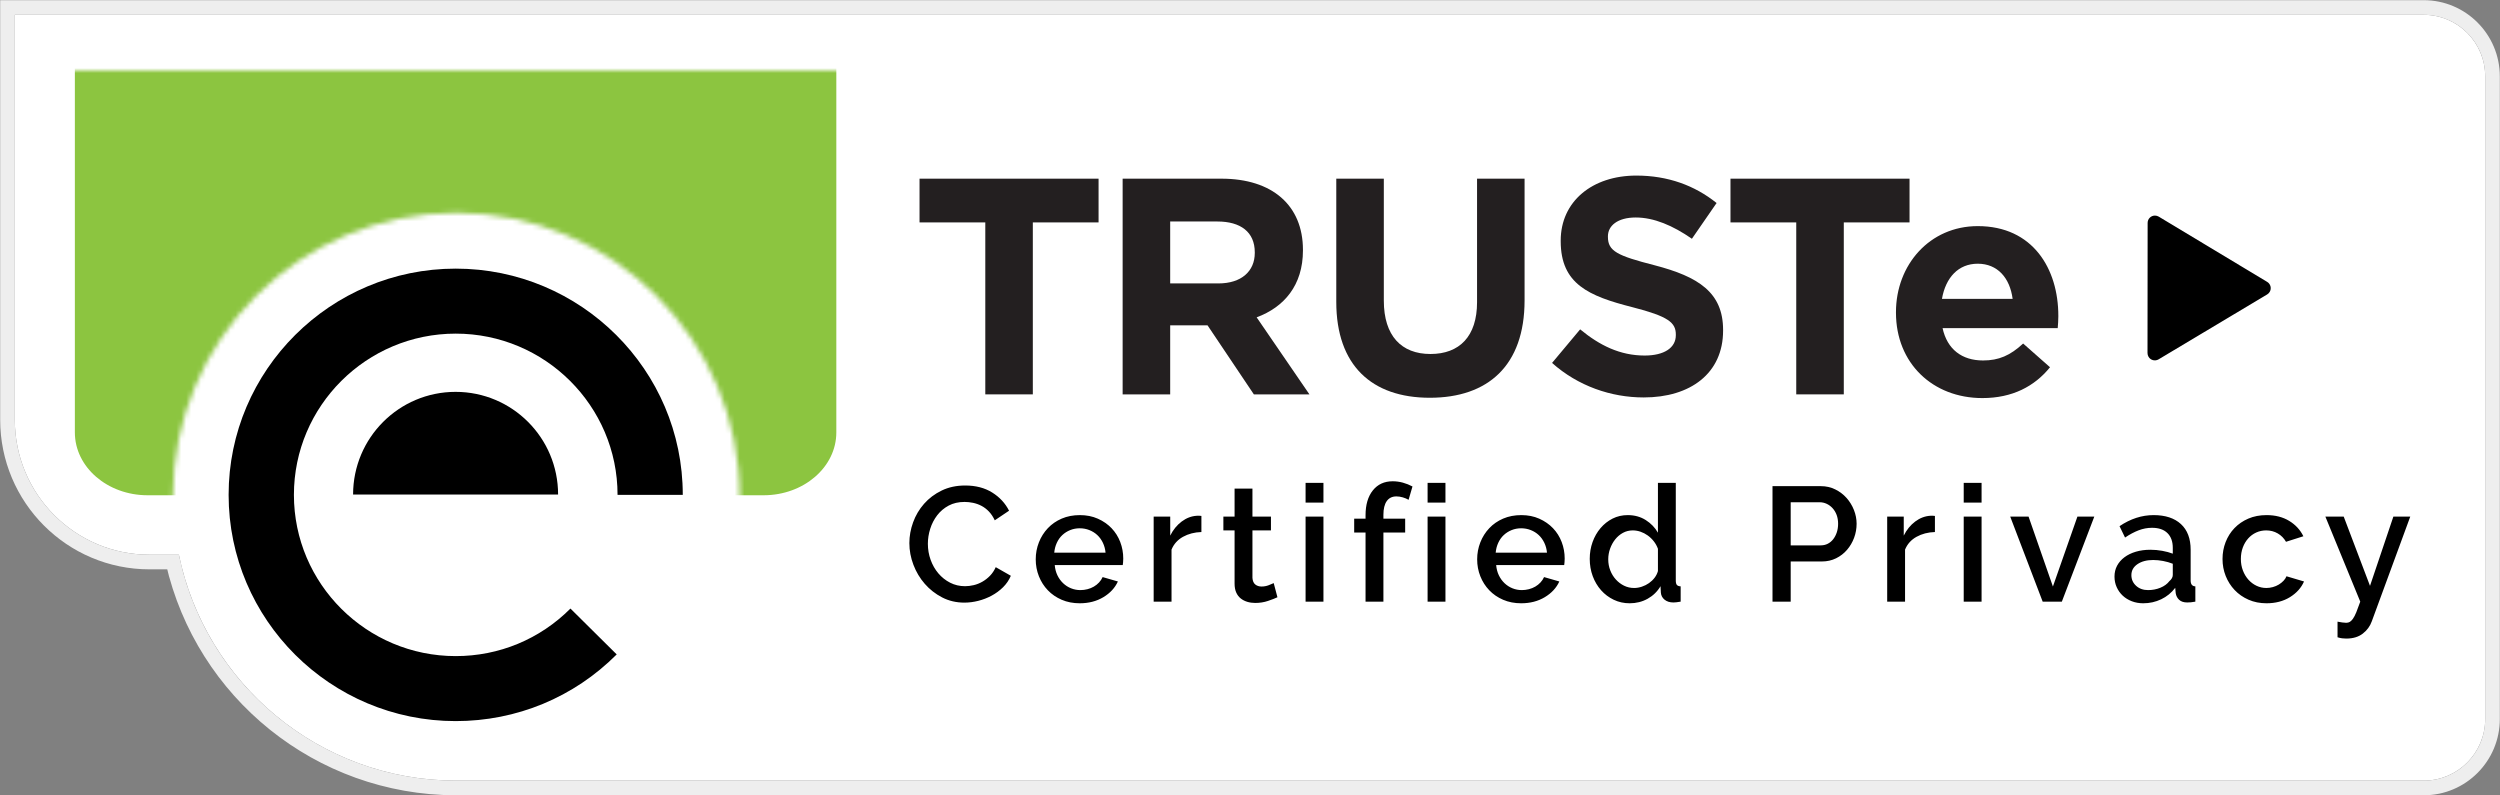 <?xml version="1.0" encoding="UTF-8"?>
<svg width="506px" height="161px" viewBox="0 0 506 161" version="1.1" xmlns="http://www.w3.org/2000/svg" xmlns:xlink="http://www.w3.org/1999/xlink">
    <rect x="0" y="0" width="506" height="161" fill="#808080" stroke="none"/>
    <title>consumer-privacy-consumer-seal</title>
    <desc></desc>
    <defs>
        <path d="M33.205,109.272 L27.267,109.272 C12.208,109.272 1.84423667e-15,97.041 0,81.954 L0,0 L487.552,0 C494.427,-1.26524797e-15 500,5.584 500,12.471 L500,142.529 C500,149.416 494.427,155 487.552,155 L89.212,155 C61.616,154.93 38.601,135.333 33.205,109.272 Z" id="path-1"></path>
        <path d="M137.454,89.08 C137.499,88.146 137.522,87.205 137.522,86.26 C137.522,54.527 111.846,28.803 80.172,28.803 C48.498,28.803 22.822,54.527 22.822,86.26 C22.822,87.205 22.844,88.146 22.889,89.08 L0,89.08 L0,0 L160.047,0 L160.047,89.08 L137.454,89.08 Z" id="path-2"></path>
    </defs>
    <g id="minified-version" stroke="none" stroke-width="1" fill="none" fill-rule="evenodd" transform="translate(-3628, -765)">
        <g id="consumer_privacy_consumer-seal-copy" transform="translate(3631, 768)">
            <g id="Outline">
                <use fill="#FFFFFF" fill-rule="evenodd" xlink:href="#path-1"></use>
                <path stroke="#EEEEEE" stroke-width="2.964" d="M32.011,110.754 L27.267,110.754 C11.389,110.754 -1.482,97.859 -1.482,81.954 L-1.482,-1.482 L487.552,-1.482 C495.246,-1.482 501.482,4.766 501.482,12.471 L501.482,142.529 C501.482,150.234 495.246,156.482 487.552,156.482 L89.208,156.482 C61.661,156.412 38.061,137.233 32.011,110.754 Z"></path>
            </g>
            <g id="Green" transform="translate(9.188, 11.284)">
                <mask id="mask-3" fill="white">
                    <use xlink:href="#path-2"></use>
                </mask>
                <g id="Mask"></g>
                <path d="M142.36,85.957 L17.688,85.957 C9.556,85.957 2.964,80.264 2.964,73.241 L2.964,-28.855 C2.964,-35.878 9.556,-41.571 17.688,-41.571 L142.36,-41.571 C150.491,-41.571 157.084,-35.878 157.084,-28.855 L157.084,73.241 C157.084,80.264 150.491,85.957 142.36,85.957" id="Fill-3" fill="#8CC540" mask="url(#mask-3)"></path>
            </g>
            <g id="Logo-Mark" transform="translate(43.272, 51.37)" fill="#000000">
                <path d="M25.193,45.728 C25.193,34.244 34.486,24.943 45.94,24.943 C57.403,24.943 66.686,34.244 66.686,45.728 L25.193,45.728 Z" id="Fill-2"></path>
                <path d="M0,45.789 C0,71.041 20.62,91.581 45.965,91.581 C58.282,91.578 69.855,86.791 78.548,78.084 L69.185,68.802 C62.985,75.01 54.747,78.425 45.965,78.425 C27.908,78.425 13.216,63.787 13.216,45.789 C13.216,27.791 27.908,13.156 45.965,13.156 C64.025,13.156 78.72,27.791 78.72,45.789 L91.921,45.789 C91.921,20.543 71.303,0 45.965,0 C20.62,0 0,20.543 0,45.789" id="Fill-1"></path>
            </g>
            <path d="M424.756,47.642 L449.618,41.461 C450.412,41.263 451.216,41.747 451.414,42.541 C451.472,42.777 451.472,43.024 451.412,43.26 L445.162,68.088 C444.962,68.882 444.157,69.363 443.363,69.163 C443.103,69.098 442.866,68.963 442.676,68.773 L424.065,50.127 C423.487,49.548 423.487,48.609 424.067,48.031 C424.257,47.841 424.495,47.707 424.756,47.642 Z" id="Arrow" fill="#000000" transform="translate(437.546, 55.313) rotate(45) translate(-437.546, -55.313) "></path>
            <g id="Copy-2" transform="translate(180.794, 94.128)" fill="#000000">
                <path d="M0.261,12.793 C0.261,11.388 0.513,9.989 1.017,8.595 C1.521,7.201 2.26,5.95 3.235,4.842 C4.21,3.733 5.399,2.839 6.801,2.158 C8.203,1.478 9.791,1.138 11.566,1.138 C13.691,1.138 15.51,1.61 17.021,2.553 C18.533,3.497 19.672,4.726 20.439,6.241 L17.547,8.184 C17.218,7.481 16.824,6.889 16.364,6.406 C15.904,5.923 15.4,5.539 14.852,5.253 C14.305,4.968 13.735,4.765 13.143,4.644 C12.552,4.523 11.982,4.463 11.434,4.463 C10.208,4.463 9.134,4.71 8.214,5.204 C7.294,5.698 6.521,6.351 5.897,7.163 C5.273,7.975 4.802,8.886 4.484,9.896 C4.166,10.905 4.007,11.915 4.007,12.925 C4.007,14.066 4.194,15.152 4.566,16.184 C4.939,17.216 5.459,18.127 6.127,18.917 C6.795,19.707 7.59,20.338 8.51,20.81 C9.43,21.282 10.438,21.518 11.533,21.518 C12.103,21.518 12.689,21.446 13.291,21.304 C13.894,21.161 14.474,20.931 15.033,20.612 C15.592,20.294 16.107,19.894 16.578,19.411 C17.049,18.928 17.437,18.346 17.744,17.666 L20.8,19.411 C20.428,20.289 19.902,21.062 19.223,21.732 C18.544,22.401 17.777,22.966 16.923,23.427 C16.068,23.888 15.164,24.24 14.211,24.481 C13.258,24.722 12.322,24.843 11.402,24.843 C9.758,24.843 8.258,24.492 6.899,23.79 C5.541,23.087 4.369,22.171 3.383,21.04 C2.397,19.91 1.63,18.626 1.083,17.188 C0.535,15.751 0.261,14.285 0.261,12.793 Z M34.745,24.975 C33.409,24.975 32.193,24.739 31.097,24.267 C30.002,23.795 29.065,23.153 28.287,22.341 C27.51,21.529 26.907,20.585 26.48,19.509 C26.053,18.434 25.839,17.293 25.839,16.085 C25.839,14.878 26.053,13.731 26.48,12.645 C26.907,11.558 27.51,10.603 28.287,9.78 C29.065,8.957 30.002,8.31 31.097,7.838 C32.193,7.366 33.419,7.13 34.778,7.13 C36.114,7.13 37.325,7.371 38.409,7.854 C39.494,8.337 40.419,8.979 41.186,9.78 C41.953,10.582 42.539,11.514 42.944,12.579 C43.35,13.643 43.552,14.757 43.552,15.921 C43.552,16.184 43.541,16.431 43.519,16.661 C43.498,16.892 43.476,17.084 43.454,17.238 L29.684,17.238 C29.75,18.006 29.931,18.697 30.226,19.312 C30.522,19.926 30.905,20.459 31.377,20.909 C31.848,21.359 32.384,21.704 32.987,21.946 C33.589,22.187 34.219,22.308 34.876,22.308 C35.358,22.308 35.835,22.248 36.306,22.127 C36.777,22.006 37.21,21.831 37.604,21.6 C37.998,21.37 38.349,21.09 38.656,20.761 C38.962,20.431 39.203,20.069 39.379,19.674 L42.468,20.563 C41.876,21.858 40.896,22.917 39.527,23.74 C38.157,24.563 36.563,24.975 34.745,24.975 Z M39.97,14.735 C39.904,14.011 39.724,13.342 39.428,12.727 C39.132,12.112 38.754,11.591 38.294,11.163 C37.834,10.735 37.297,10.4 36.684,10.159 C36.07,9.918 35.424,9.797 34.745,9.797 C34.066,9.797 33.425,9.918 32.822,10.159 C32.22,10.4 31.689,10.735 31.229,11.163 C30.769,11.591 30.396,12.112 30.111,12.727 C29.826,13.342 29.651,14.011 29.585,14.735 L39.97,14.735 Z M59.37,10.554 C57.968,10.598 56.725,10.922 55.64,11.525 C54.556,12.129 53.783,12.99 53.323,14.11 L53.323,24.646 L49.708,24.646 L49.708,7.426 L53.06,7.426 L53.06,11.278 C53.652,10.093 54.424,9.144 55.377,8.43 C56.33,7.717 57.354,7.327 58.45,7.262 L58.992,7.262 C59.134,7.262 59.26,7.273 59.37,7.295 L59.37,10.554 Z M74.76,23.757 C74.3,23.976 73.665,24.223 72.854,24.497 C72.044,24.772 71.178,24.909 70.258,24.909 C69.689,24.909 69.152,24.832 68.648,24.679 C68.144,24.525 67.7,24.294 67.317,23.987 C66.934,23.68 66.632,23.279 66.413,22.785 C66.194,22.292 66.085,21.693 66.085,20.991 L66.085,10.225 L63.817,10.225 L63.817,7.426 L66.085,7.426 L66.085,1.763 L69.7,1.763 L69.7,7.426 L73.446,7.426 L73.446,10.225 L69.7,10.225 L69.7,19.839 C69.743,20.453 69.935,20.898 70.275,21.172 C70.614,21.446 71.036,21.584 71.54,21.584 C72.044,21.584 72.526,21.496 72.986,21.32 C73.446,21.145 73.786,21.002 74.005,20.892 L74.76,23.757 Z M80.456,24.646 L80.456,7.426 L84.071,7.426 L84.071,24.646 L80.456,24.646 Z M80.456,4.595 L80.456,0.611 L84.071,0.611 L84.071,4.595 L80.456,4.595 Z M92.593,24.646 L92.593,10.653 L90.293,10.653 L90.293,7.854 L92.593,7.854 L92.593,7.163 C92.593,5.034 93.086,3.355 94.072,2.125 C95.058,0.896 96.395,0.282 98.082,0.282 C98.783,0.282 99.473,0.375 100.152,0.562 C100.831,0.748 101.477,1.006 102.091,1.335 L101.302,4.035 C100.973,3.838 100.585,3.673 100.135,3.541 C99.686,3.41 99.254,3.344 98.837,3.344 C97.983,3.344 97.331,3.662 96.882,4.298 C96.433,4.935 96.208,5.857 96.208,7.064 L96.208,7.854 L100.612,7.854 L100.612,10.653 L96.208,10.653 L96.208,24.646 L92.593,24.646 Z" id="Certif"></path>
                <path d="M105.151,24.646 L105.151,7.426 L108.766,7.426 L108.766,24.646 L105.151,24.646 Z M105.151,4.595 L105.151,0.611 L108.766,0.611 L108.766,4.595 L105.151,4.595 Z M124.09,24.975 C122.754,24.975 121.538,24.739 120.442,24.267 C119.347,23.795 118.41,23.153 117.633,22.341 C116.855,21.529 116.252,20.585 115.825,19.509 C115.398,18.434 115.184,17.293 115.184,16.085 C115.184,14.878 115.398,13.731 115.825,12.645 C116.252,11.558 116.855,10.603 117.633,9.78 C118.41,8.957 119.347,8.31 120.442,7.838 C121.538,7.366 122.765,7.13 124.123,7.13 C125.46,7.13 126.67,7.371 127.755,7.854 C128.839,8.337 129.765,8.979 130.531,9.78 C131.298,10.582 131.884,11.514 132.29,12.579 C132.695,13.643 132.898,14.757 132.898,15.921 C132.898,16.184 132.887,16.431 132.865,16.661 C132.843,16.892 132.821,17.084 132.799,17.238 L119.029,17.238 C119.095,18.006 119.276,18.697 119.572,19.312 C119.867,19.926 120.251,20.459 120.722,20.909 C121.193,21.359 121.73,21.704 122.332,21.946 C122.935,22.187 123.564,22.308 124.222,22.308 C124.704,22.308 125.18,22.248 125.651,22.127 C126.122,22.006 126.555,21.831 126.949,21.6 C127.344,21.37 127.694,21.09 128.001,20.761 C128.308,20.431 128.549,20.069 128.724,19.674 L131.813,20.563 C131.222,21.858 130.241,22.917 128.872,23.74 C127.503,24.563 125.909,24.975 124.09,24.975 Z M129.316,14.735 C129.25,14.011 129.069,13.342 128.773,12.727 C128.477,12.112 128.1,11.591 127.639,11.163 C127.179,10.735 126.643,10.4 126.029,10.159 C125.416,9.918 124.769,9.797 124.09,9.797 C123.411,9.797 122.77,9.918 122.168,10.159 C121.565,10.4 121.034,10.735 120.574,11.163 C120.114,11.591 119.741,12.112 119.457,12.727 C119.172,13.342 118.997,14.011 118.931,14.735 L129.316,14.735 Z M146.053,24.975 C144.892,24.975 143.819,24.739 142.833,24.267 C141.847,23.795 140.992,23.153 140.269,22.341 C139.546,21.529 138.982,20.579 138.577,19.493 C138.172,18.406 137.969,17.238 137.969,15.987 C137.969,14.779 138.161,13.643 138.544,12.579 C138.928,11.514 139.464,10.576 140.154,9.764 C140.845,8.952 141.655,8.31 142.586,7.838 C143.517,7.366 144.542,7.13 145.659,7.13 C147.039,7.13 148.255,7.465 149.307,8.134 C150.358,8.804 151.18,9.654 151.772,10.686 L151.772,0.611 L155.386,0.611 L155.386,20.365 C155.386,20.782 155.458,21.079 155.6,21.254 C155.743,21.43 156,21.529 156.372,21.551 L156.372,24.646 C156,24.711 155.699,24.755 155.469,24.777 C155.239,24.799 155.047,24.81 154.894,24.81 C154.171,24.81 153.579,24.624 153.119,24.251 C152.659,23.877 152.407,23.394 152.363,22.802 L152.297,21.518 C151.662,22.593 150.797,23.438 149.701,24.053 C148.606,24.668 147.39,24.975 146.053,24.975 Z M146.941,21.88 C147.466,21.88 147.992,21.792 148.518,21.617 C149.044,21.441 149.526,21.2 149.964,20.892 C150.402,20.585 150.78,20.223 151.098,19.806 C151.416,19.389 151.64,18.939 151.772,18.456 L151.772,13.945 C151.574,13.397 151.295,12.892 150.934,12.431 C150.572,11.97 150.161,11.575 149.701,11.245 C149.241,10.916 148.754,10.664 148.239,10.488 C147.724,10.313 147.204,10.225 146.678,10.225 C145.955,10.225 145.292,10.389 144.69,10.719 C144.087,11.048 143.567,11.487 143.129,12.036 C142.69,12.584 142.345,13.21 142.093,13.912 C141.841,14.615 141.715,15.339 141.715,16.085 C141.715,16.876 141.852,17.622 142.126,18.324 C142.4,19.027 142.778,19.641 143.26,20.168 C143.742,20.695 144.295,21.112 144.92,21.419 C145.544,21.726 146.218,21.88 146.941,21.88 Z M174.961,24.646 L174.961,1.269 L184.754,1.269 C185.806,1.269 186.775,1.489 187.663,1.928 C188.55,2.367 189.311,2.943 189.947,3.656 C190.582,4.37 191.08,5.182 191.442,6.093 C191.803,7.004 191.984,7.931 191.984,8.875 C191.984,9.863 191.814,10.812 191.475,11.723 C191.135,12.634 190.659,13.446 190.045,14.159 C189.432,14.873 188.692,15.443 187.827,15.871 C186.962,16.299 186.003,16.513 184.952,16.513 L178.642,16.513 L178.642,24.646 L174.961,24.646 Z M178.642,13.254 L184.721,13.254 C185.247,13.254 185.724,13.144 186.151,12.925 C186.578,12.705 186.945,12.398 187.252,12.003 C187.559,11.608 187.8,11.147 187.975,10.62 C188.15,10.093 188.238,9.511 188.238,8.875 C188.238,8.216 188.139,7.624 187.942,7.097 C187.745,6.57 187.471,6.115 187.12,5.731 C186.77,5.347 186.37,5.05 185.921,4.842 C185.472,4.633 185.006,4.529 184.524,4.529 L178.642,4.529 L178.642,13.254 Z M207.835,10.554 C206.433,10.598 205.189,10.922 204.105,11.525 C203.02,12.129 202.248,12.99 201.788,14.11 L201.788,24.646 L198.173,24.646 L198.173,7.426 L201.525,7.426 L201.525,11.278 C202.117,10.093 202.889,9.144 203.842,8.43 C204.795,7.717 205.819,7.327 206.915,7.262 L207.457,7.262 C207.599,7.262 207.725,7.273 207.835,7.295 L207.835,10.554 Z M213.662,24.646 L213.662,7.426 L217.277,7.426 L217.277,24.646 L213.662,24.646 Z M213.662,4.595 L213.662,0.611 L217.277,0.611 L217.277,4.595 L213.662,4.595 Z M229.644,24.646 L223.071,7.426 L226.785,7.426 L231.714,21.584 L236.677,7.426 L240.095,7.426 L233.522,24.646 L229.644,24.646 Z M249.997,24.975 C249.164,24.975 248.392,24.838 247.68,24.563 C246.968,24.289 246.355,23.91 245.84,23.427 C245.325,22.945 244.92,22.374 244.624,21.715 C244.328,21.057 244.18,20.344 244.18,19.575 C244.18,18.763 244.355,18.028 244.706,17.369 C245.057,16.711 245.555,16.14 246.201,15.657 C246.848,15.174 247.614,14.801 248.502,14.538 C249.389,14.274 250.369,14.143 251.443,14.143 C252.254,14.143 253.053,14.214 253.842,14.357 C254.631,14.499 255.343,14.692 255.978,14.933 L255.978,13.748 C255.978,12.475 255.617,11.481 254.894,10.768 C254.171,10.055 253.13,9.698 251.772,9.698 C250.851,9.698 249.948,9.868 249.06,10.208 C248.173,10.549 247.258,11.037 246.316,11.673 L245.199,9.369 C247.412,7.876 249.712,7.13 252.1,7.13 C254.466,7.13 256.307,7.734 257.621,8.941 C258.936,10.148 259.593,11.882 259.593,14.143 L259.593,20.365 C259.593,21.134 259.911,21.529 260.546,21.551 L260.546,24.646 C260.195,24.711 259.894,24.755 259.642,24.777 C259.39,24.799 259.144,24.81 258.903,24.81 C258.202,24.81 257.659,24.635 257.276,24.283 C256.893,23.932 256.657,23.482 256.57,22.934 L256.471,21.847 C255.704,22.857 254.757,23.63 253.628,24.168 C252.5,24.706 251.29,24.975 249.997,24.975 Z M250.983,22.308 C251.859,22.308 252.686,22.149 253.464,21.831 C254.242,21.512 254.85,21.068 255.288,20.497 C255.748,20.102 255.978,19.685 255.978,19.246 L255.978,16.974 C255.365,16.733 254.713,16.546 254.023,16.415 C253.333,16.283 252.659,16.217 252.002,16.217 C250.709,16.217 249.652,16.497 248.83,17.057 C248.009,17.616 247.598,18.357 247.598,19.279 C247.598,20.135 247.916,20.854 248.551,21.435 C249.186,22.017 249.997,22.308 250.983,22.308 Z M266.045,16.019 C266.045,14.812 266.253,13.671 266.669,12.595 C267.085,11.52 267.682,10.576 268.46,9.764 C269.238,8.952 270.174,8.31 271.27,7.838 C272.365,7.366 273.592,7.13 274.951,7.13 C276.725,7.13 278.253,7.52 279.535,8.299 C280.817,9.078 281.775,10.115 282.41,11.41 L278.894,12.53 C278.478,11.805 277.919,11.24 277.218,10.834 C276.517,10.428 275.739,10.225 274.885,10.225 C274.162,10.225 273.488,10.367 272.864,10.653 C272.239,10.938 271.697,11.339 271.237,11.855 C270.777,12.37 270.415,12.979 270.153,13.682 C269.89,14.384 269.758,15.163 269.758,16.019 C269.758,16.854 269.895,17.627 270.169,18.341 C270.443,19.054 270.815,19.674 271.286,20.201 C271.757,20.728 272.305,21.139 272.929,21.435 C273.554,21.732 274.217,21.88 274.918,21.88 C275.356,21.88 275.794,21.82 276.232,21.699 C276.67,21.578 277.07,21.408 277.432,21.189 C277.793,20.969 278.111,20.717 278.385,20.431 C278.659,20.146 278.861,19.839 278.993,19.509 L282.542,20.563 C281.972,21.858 281.019,22.917 279.683,23.74 C278.346,24.563 276.769,24.975 274.951,24.975 C273.614,24.975 272.398,24.733 271.303,24.251 C270.207,23.768 269.271,23.115 268.493,22.292 C267.715,21.468 267.113,20.519 266.685,19.444 C266.258,18.368 266.045,17.227 266.045,16.019 Z M289.322,28.695 C289.651,28.761 289.974,28.816 290.292,28.86 C290.609,28.904 290.867,28.926 291.064,28.926 C291.349,28.926 291.595,28.865 291.803,28.745 C292.012,28.624 292.225,28.41 292.444,28.103 C292.663,27.795 292.888,27.362 293.118,26.802 C293.348,26.242 293.616,25.524 293.923,24.646 L286.858,7.426 L290.571,7.426 L295.895,21.452 L300.627,7.426 L304.045,7.426 L296.256,28.629 C295.906,29.617 295.298,30.446 294.432,31.115 C293.567,31.785 292.455,32.119 291.097,32.119 C290.834,32.119 290.56,32.103 290.275,32.07 C289.99,32.037 289.673,31.966 289.322,31.856 L289.322,28.695 Z" id="ied-Privacy"></path>
            </g>
            <g id="Copy-1" transform="translate(182.869, 32.366)" fill="#231F20">
                <polygon id="Fill-9" points="23.175 9.65 23.175 44.455 13.556 44.455 13.556 9.65 0.245 9.65 0.245 0.797 36.481 0.797 36.481 9.65"></polygon>
                <path d="M67.913,44.455 L58.538,30.486 L50.976,30.486 L50.976,44.455 L41.353,44.455 L41.353,0.797 L61.348,0.797 C71.663,0.797 77.847,6.221 77.847,15.203 L77.847,15.327 C77.847,22.376 74.034,26.805 68.476,28.862 L79.158,44.455 L67.913,44.455 Z M68.099,15.703 C68.099,11.584 65.223,9.465 60.537,9.465 L50.976,9.465 L50.976,22 L60.728,22 C65.413,22 68.099,19.509 68.099,15.827 L68.099,15.703 Z" id="Fill-11"></path>
                <path d="M103.525,45.141 C91.779,45.141 84.594,38.592 84.594,25.743 L84.594,0.792 L94.217,0.792 L94.217,25.495 C94.217,32.606 97.776,36.283 103.654,36.283 C109.522,36.283 113.086,32.729 113.086,25.805 L113.086,0.792 L122.705,0.792 L122.705,25.429 C122.705,38.654 115.271,45.141 103.525,45.141" id="Fill-13"></path>
                <path d="M146.826,45.077 C140.204,45.077 133.515,42.768 128.267,38.091 L133.954,31.295 C137.89,34.538 142.012,36.595 147.012,36.595 C150.948,36.595 153.319,35.038 153.319,32.481 L153.319,32.352 C153.319,29.923 151.821,28.675 144.512,26.803 C135.7,24.56 130.018,22.127 130.018,13.459 L130.018,13.33 C130.018,5.41 136.392,0.171 145.323,0.171 C151.697,0.171 157.136,2.167 161.569,5.724 L156.573,12.959 C152.699,10.277 148.887,8.654 145.199,8.654 C141.515,8.654 139.574,10.339 139.574,12.459 L139.574,12.583 C139.574,15.454 141.449,16.388 149.011,18.321 C157.885,20.631 162.885,23.812 162.885,31.418 L162.885,31.542 C162.885,40.215 156.258,45.077 146.826,45.077" id="Fill-15"></path>
                <polygon id="Fill-17" points="187.315 9.65 187.315 44.455 177.692 44.455 177.692 9.65 164.381 9.65 164.381 0.797 200.621 0.797 200.621 9.65"></polygon>
                <path d="M230.613,31.045 L207.307,31.045 C208.242,35.35 211.243,37.593 215.494,37.593 C218.677,37.593 220.99,36.598 223.615,34.164 L229.053,38.965 C225.928,42.832 221.429,45.204 215.365,45.204 C205.308,45.204 197.875,38.155 197.875,27.925 L197.875,27.801 C197.875,18.257 204.683,10.399 214.43,10.399 C225.613,10.399 230.737,19.071 230.737,28.549 L230.737,28.673 C230.737,29.611 230.676,30.173 230.613,31.045 M214.43,18.009 C210.494,18.009 207.936,20.815 207.183,25.12 L221.487,25.12 C220.928,20.877 218.428,18.009 214.43,18.009" id="Fill-19"></path>
            </g>
        </g>
    </g>
</svg>